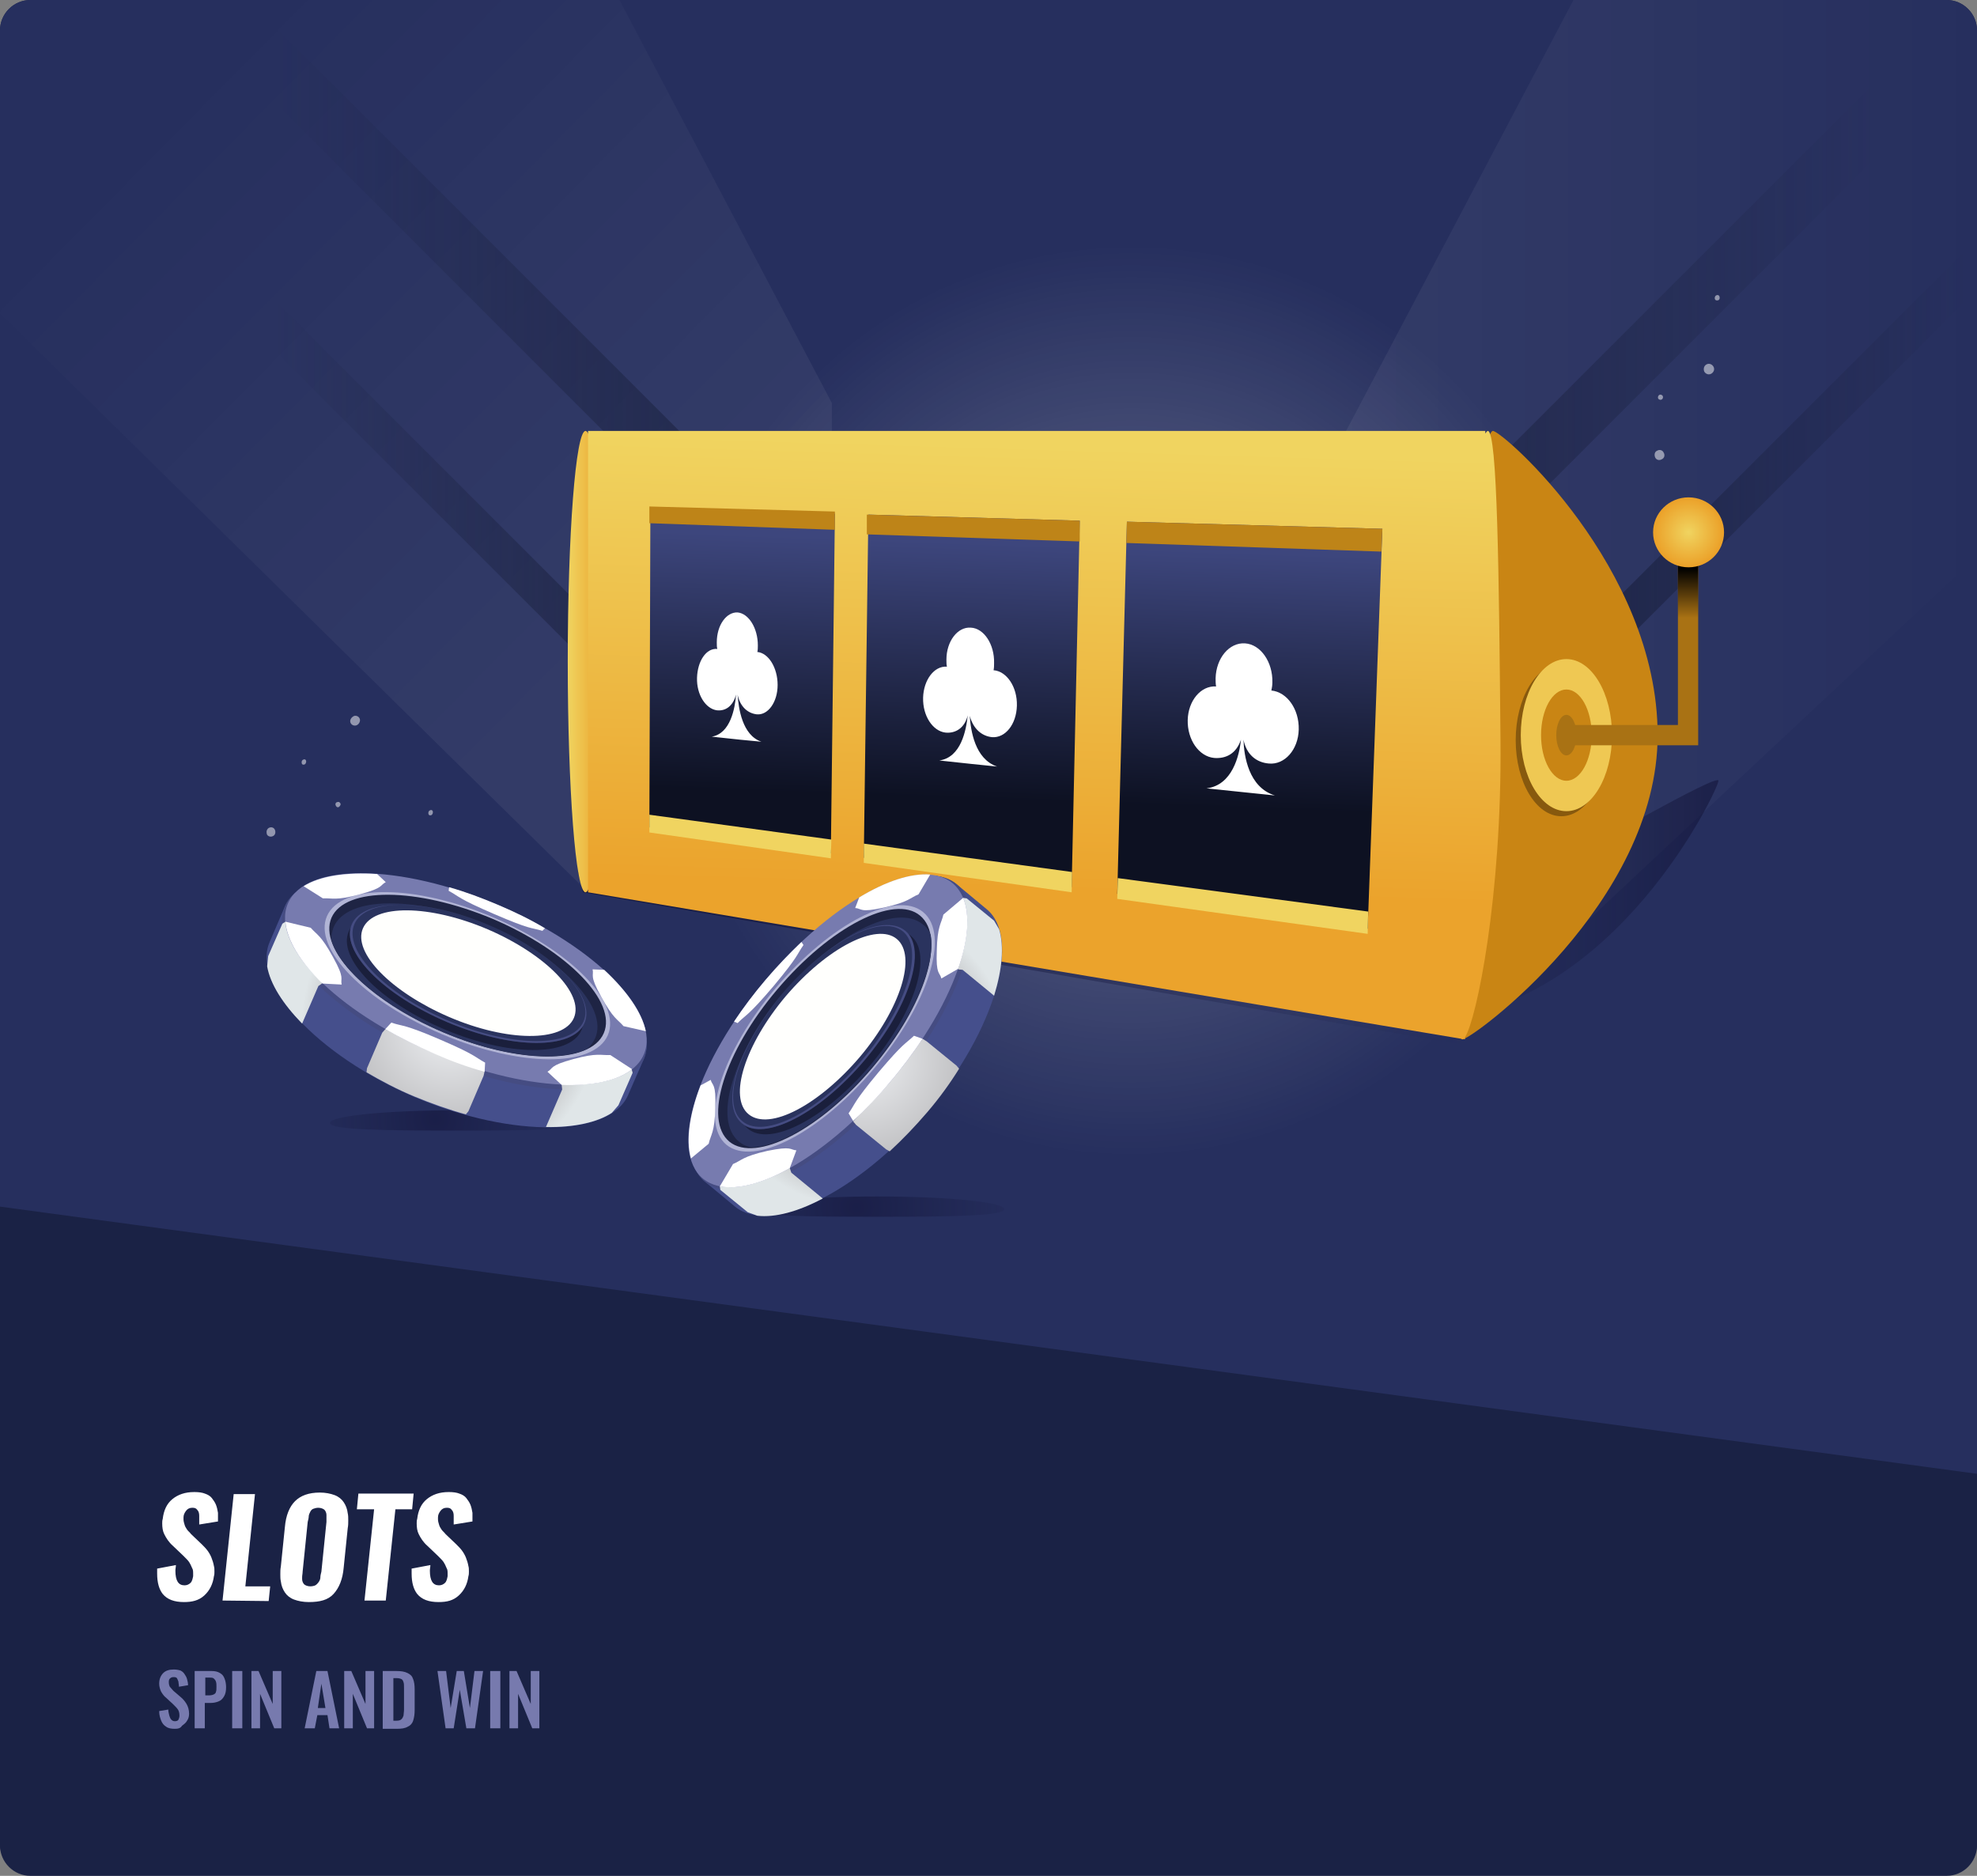 <?xml version="1.0" encoding="utf-8"?>
<!-- Generator: Adobe Illustrator 23.0.5, SVG Export Plug-In . SVG Version: 6.00 Build 0)  -->
<svg version="1.1" id="Layer_1" xmlns="http://www.w3.org/2000/svg" xmlns:xlink="http://www.w3.org/1999/xlink" x="0px" y="0px"
	 width="390px" height="370px" viewBox="0 0 390 370" style="enable-background:new 0 0 390 370;" xml:space="preserve">
<rect x="0" y="0" width="390" height="370" fill="#808080" stroke="none"/>
<style type="text/css">
	.st0{fill-rule:evenodd;clip-rule:evenodd;fill:#1A2245;}
	.st1{fill:#FFFFFF;}
	.st2{fill-rule:evenodd;clip-rule:evenodd;fill:#262F5E;}
	.st3{opacity:6.000000e-02;fill-rule:evenodd;clip-rule:evenodd;fill:url(#SVGID_1_);enable-background:new    ;}
	.st4{opacity:6.000000e-02;fill-rule:evenodd;clip-rule:evenodd;fill:url(#SVGID_2_);enable-background:new    ;}
	.st5{opacity:0.6;fill-rule:evenodd;clip-rule:evenodd;fill:url(#SVGID_3_);enable-background:new    ;}
	.st6{opacity:0.8;fill-rule:evenodd;clip-rule:evenodd;fill:url(#SVGID_4_);enable-background:new    ;}
	.st7{opacity:0.6;fill-rule:evenodd;clip-rule:evenodd;fill:url(#SVGID_5_);enable-background:new    ;}
	.st8{opacity:0.8;fill-rule:evenodd;clip-rule:evenodd;fill:url(#SVGID_6_);enable-background:new    ;}
	.st9{fill-rule:evenodd;clip-rule:evenodd;fill:url(#SVGID_7_);}
	.st10{fill-rule:evenodd;clip-rule:evenodd;fill:url(#SVGID_8_);}
	.st11{fill-rule:evenodd;clip-rule:evenodd;fill:url(#SVGID_9_);}
	.st12{fill-rule:evenodd;clip-rule:evenodd;fill:#C98514;}
	.st13{fill-rule:evenodd;clip-rule:evenodd;fill:url(#SVGID_10_);}
	.st14{fill-rule:evenodd;clip-rule:evenodd;fill:#87590E;}
	.st15{fill-rule:evenodd;clip-rule:evenodd;fill:#EFC853;}
	.st16{fill-rule:evenodd;clip-rule:evenodd;fill:#A97214;}
	.st17{fill-rule:evenodd;clip-rule:evenodd;fill:url(#SVGID_11_);}
	.st18{fill:url(#SVGID_12_);}
	.st19{opacity:0.5;}
	.st20{fill-rule:evenodd;clip-rule:evenodd;fill:#FFFFFF;}
	.st21{fill-rule:evenodd;clip-rule:evenodd;fill:url(#SVGID_13_);}
	.st22{fill:url(#SVGID_14_);}
	.st23{fill:url(#SVGID_15_);}
	.st24{fill:url(#SVGID_16_);}
	.st25{fill:#BE8418;}
	.st26{fill:#F0D460;}
	.st27{fill-rule:evenodd;clip-rule:evenodd;fill:url(#SVGID_17_);}
	.st28{fill:#454F8C;}
	.st29{fill:#454C82;}
	.st30{fill-rule:evenodd;clip-rule:evenodd;fill:url(#SVGID_18_);}
	.st31{fill:#777BAF;}
	.st32{fill:#B1B4D5;}
	.st33{fill:#1E2444;}
	.st34{fill:#2A335E;}
	.st35{fill:#1A1F3C;}
	.st36{fill:#FFFFFD;}
	.st37{fill-rule:evenodd;clip-rule:evenodd;fill:url(#SVGID_19_);}
	.st38{fill-rule:evenodd;clip-rule:evenodd;fill:url(#SVGID_20_);}
	.st39{fill:#777AAE;}
</style>
<path class="st0" d="M0,6c0-3.3,2.7-6,6-6h378c3.3,0,6,2.7,6,6v358c0,3.3-2.7,6-6,6H6c-3.3,0-6-2.7-6-6V6z"/>
<path class="st0" d="M390,363.7v-73L0,238v125.7c0,3.3,2.7,6,6,6h378C387.3,369.7,390,367,390,363.7z"/>
<g>
	<path class="st1" d="M36.3,316c-1.9,0-3.3-0.5-4.2-1.6c-0.7-0.9-1.1-2.2-1.1-4c0-0.3,0-0.6,0-1l3.7-0.7c0,0.4-0.1,0.7-0.1,1.1
		c0,2,0.6,2.9,1.8,2.9c0.5,0,0.9-0.2,1.2-0.5s0.4-0.8,0.5-1.3c0-0.2,0-0.3,0-0.5c0-0.4,0-0.8-0.2-1.1c-0.2-0.5-0.4-0.9-0.6-1.2
		s-0.6-0.7-1.1-1.2l-2.1-2c-0.8-0.7-1.3-1.5-1.7-2.3c-0.3-0.6-0.4-1.3-0.4-2.1c0-0.3,0-0.6,0.1-0.9c0.2-1.7,0.8-3,1.9-3.9
		s2.5-1.4,4.3-1.4h0.1c0.8,0,1.5,0.1,2,0.3c0.6,0.2,1.1,0.5,1.4,0.9s0.6,0.8,0.8,1.3s0.3,1,0.4,1.6c0,0.3,0,0.7,0,1.1
		c0,0.2,0,0.4,0,0.6l-3.7,0.6c0-0.4,0-0.8,0-1.2c0-0.2,0-0.3,0-0.5c0-0.5-0.1-0.9-0.4-1.2c-0.2-0.3-0.5-0.4-0.9-0.4h-0.1
		c-0.5,0-0.9,0.2-1.2,0.6s-0.5,0.8-0.5,1.3c0,0.1,0,0.3,0,0.4c0,0.3,0.1,0.7,0.2,1c0.1,0.4,0.3,0.7,0.5,1s0.5,0.5,0.8,0.9l2.1,2
		c0.4,0.4,0.8,0.8,1.1,1.2s0.6,0.9,0.8,1.4s0.4,1.1,0.5,1.7c0.1,0.3,0.1,0.7,0.1,1.1c0,0.3,0,0.6-0.1,0.9c-0.2,1.5-0.8,2.8-1.9,3.8
		S37.9,316,36.3,316z"/>
	<path class="st1" d="M43.9,315.7l2.2-21h4.2l-1.9,18.2h4.9l-0.3,2.9L43.9,315.7L43.9,315.7z"/>
	<path class="st1" d="M60.9,316c-1.1,0-2.1-0.2-2.9-0.5s-1.4-0.8-1.8-1.4s-0.7-1.3-0.8-2.2c-0.1-0.4-0.1-0.9-0.1-1.4s0-1,0.1-1.5
		l0.8-7.8c0.2-2.3,0.9-4,2-5.1s2.7-1.7,4.9-1.7c1.1,0,2.1,0.2,2.9,0.5s1.4,0.8,1.8,1.4s0.7,1.3,0.8,2.2c0.1,0.4,0.1,0.9,0.1,1.4
		s0,1-0.1,1.5l-0.8,7.8c-0.2,2.3-0.9,4-2,5.2S63.1,316,60.9,316z M61.2,312.9c0.4,0,0.8-0.1,1-0.2s0.5-0.4,0.7-0.7s0.3-0.6,0.3-0.9
		s0.1-0.7,0.2-1.1l1-9.8c0-0.3,0-0.7,0-1c0-0.2,0-0.3,0-0.4c0-0.4-0.2-0.8-0.4-1s-0.7-0.4-1.2-0.4c-0.4,0-0.7,0.1-1,0.2
		s-0.5,0.4-0.6,0.6s-0.3,0.6-0.3,0.9s-0.1,0.7-0.2,1.1l-1,9.8c0,0.4-0.1,0.7-0.1,1.1c0,0.1,0,0.3,0,0.4c0,0.4,0.2,0.8,0.4,1
		S60.7,312.9,61.2,312.9z"/>
	<path class="st1" d="M71.9,315.7l1.9-18h-3.4l0.3-3.1h10.9l-0.3,3.1H78l-1.9,18H71.9z"/>
	<path class="st1" d="M86.5,316c-1.9,0-3.3-0.5-4.2-1.6c-0.7-0.9-1.1-2.2-1.1-4c0-0.3,0-0.6,0-1l3.7-0.7c0,0.4-0.1,0.7-0.1,1.1
		c0,2,0.6,2.9,1.8,2.9c0.5,0,0.9-0.2,1.2-0.5s0.4-0.8,0.5-1.3c0-0.2,0-0.3,0-0.5c0-0.4,0-0.8-0.2-1.1c-0.2-0.5-0.4-0.9-0.6-1.2
		s-0.6-0.7-1.1-1.2l-2.1-2c-0.8-0.7-1.3-1.5-1.7-2.3c-0.3-0.6-0.4-1.3-0.4-2.1c0-0.3,0-0.6,0.1-0.9c0.2-1.7,0.8-3,1.9-3.9
		s2.5-1.4,4.3-1.4h0.1c0.8,0,1.5,0.1,2,0.3c0.6,0.2,1.1,0.5,1.4,0.9s0.6,0.8,0.8,1.3s0.3,1,0.4,1.6c0,0.3,0,0.7,0,1.1
		c0,0.2,0,0.4,0,0.6l-3.7,0.6c0-0.4,0-0.8,0-1.2c0-0.2,0-0.3,0-0.5c0-0.5-0.1-0.9-0.4-1.2c-0.2-0.3-0.5-0.4-0.9-0.4h-0.1
		c-0.5,0-0.9,0.2-1.2,0.6s-0.5,0.8-0.5,1.3c0,0.1,0,0.3,0,0.4c0,0.3,0.1,0.7,0.2,1c0.1,0.4,0.3,0.7,0.5,1s0.5,0.5,0.8,0.9l2.1,2
		c0.4,0.4,0.8,0.8,1.1,1.2s0.6,0.9,0.8,1.4s0.4,1.1,0.5,1.7c0.1,0.3,0.1,0.7,0.1,1.1c0,0.3,0,0.6-0.1,0.9c-0.2,1.5-0.8,2.8-1.9,3.8
		S88.2,316,86.5,316z"/>
</g>
<path class="st2" d="M0,6v232l390,52.7V6c0-3.3-2.7-6-6-6H6C2.7,0,0,2.7,0,6z"/>
<linearGradient id="SVGID_1_" gradientUnits="userSpaceOnUse" x1="140.819" y1="505.792" x2="42.265" y2="408.261" gradientTransform="matrix(1 0 0 1 0 -396)">
	<stop  offset="0" style="stop-color:#FFFFFF"/>
	<stop  offset="1" style="stop-color:#FFFFFF;stop-opacity:0"/>
</linearGradient>
<path class="st3" d="M164.1,79.5L122.2,0H23.1L0,61.8l115.5,113.7l42.6-0.4c3.3,0,6-2.7,6-6V79.5z"/>
<linearGradient id="SVGID_2_" gradientUnits="userSpaceOnUse" x1="260" y1="491.55" x2="390" y2="491.55" gradientTransform="matrix(1 0 0 1 0 -396)">
	<stop  offset="0" style="stop-color:#FFFFFF"/>
	<stop  offset="1" style="stop-color:#FFFFFF;stop-opacity:0"/>
</linearGradient>
<path class="st4" d="M260,95.5v89.6c0,3.3,2.7,6,6,6l42.5-5.1l81.5-76.3V6c0-3.3-2.7-6-6-6h-73.6L260,95.5z"/>
<g>
	
		<linearGradient id="SVGID_3_" gradientUnits="userSpaceOnUse" x1="54.1" y1="463.6" x2="164.1" y2="463.6" gradientTransform="matrix(1 0 0 1 0 -396)">
		<stop  offset="0" style="stop-color:#141A34;stop-opacity:0"/>
		<stop  offset="1" style="stop-color:#141A34"/>
	</linearGradient>
	<polygon class="st5" points="164.1,115.1 54.1,5.1 54.1,20.1 164.1,130.1 	"/>
	
		<linearGradient id="SVGID_4_" gradientUnits="userSpaceOnUse" x1="54.1" y1="512.95" x2="164.1" y2="512.95" gradientTransform="matrix(1 0 0 1 0 -396)">
		<stop  offset="0" style="stop-color:#141A34;stop-opacity:0"/>
		<stop  offset="1" style="stop-color:#141A34"/>
	</linearGradient>
	<path class="st6" d="M164.1,169.1l-110-110v10l105.8,105.7C162.3,174.1,164.1,171.8,164.1,169.1z"/>
</g>
<g>
	
		<linearGradient id="SVGID_5_" gradientUnits="userSpaceOnUse" x1="260" y1="474.6" x2="370" y2="474.6" gradientTransform="matrix(1 0 0 1 0 -396)">
		<stop  offset="0" style="stop-color:#141A34"/>
		<stop  offset="1" style="stop-color:#141A34;stop-opacity:0"/>
	</linearGradient>
	<polygon class="st7" points="260,126.1 370,16.1 370,31.1 260,141.1 	"/>
	
		<linearGradient id="SVGID_6_" gradientUnits="userSpaceOnUse" x1="278" y1="502.95" x2="388" y2="502.95" gradientTransform="matrix(1 0 0 1 0 -396)">
		<stop  offset="0" style="stop-color:#141A34"/>
		<stop  offset="1" style="stop-color:#141A34;stop-opacity:0"/>
	</linearGradient>
	<path class="st8" d="M278,159.1l110-110v10L282.3,164.8C279.8,164.1,278,161.8,278,159.1z"/>
</g>
<radialGradient id="SVGID_7_" cx="223.2" cy="534.2" r="90" gradientTransform="matrix(1 0 0 1 0 -396)" gradientUnits="userSpaceOnUse">
	<stop  offset="0" style="stop-color:#FFFFFF;stop-opacity:0.3"/>
	<stop  offset="1" style="stop-color:#FFFFFF;stop-opacity:0"/>
</radialGradient>
<circle class="st9" cx="223.2" cy="138.2" r="90"/>
<linearGradient id="SVGID_8_" gradientUnits="userSpaceOnUse" x1="114" y1="585" x2="289" y2="585" gradientTransform="matrix(1 0 0 1 0 -396)">
	<stop  offset="0" style="stop-color:#181C44"/>
	<stop  offset="1" style="stop-color:#181C44;stop-opacity:0"/>
</linearGradient>
<polygon class="st10" points="114,172 289,201 288,206 115,176 "/>
<linearGradient id="SVGID_9_" gradientUnits="userSpaceOnUse" x1="276.739" y1="573.462" x2="339" y2="573.462" gradientTransform="matrix(1 0 0 1 0 -396)">
	<stop  offset="0" style="stop-color:#181C44;stop-opacity:0"/>
	<stop  offset="1" style="stop-color:#0E0F32;stop-opacity:0.5"/>
</linearGradient>
<path class="st11" d="M339,154c0-1.6-26,13.5-36.5,19c-35.6,18.7-23.2,4.1-23,6s-8.5,23.1,4,22C319,198,339,155.6,339,154z"/>
<path class="st12" d="M289,145c0-33.1,3.6-60,5.5-60s32.5,26.9,32.5,60s-36.6,60-38.5,60S289,178.1,289,145z"/>
<linearGradient id="SVGID_10_" gradientUnits="userSpaceOnUse" x1="112" y1="526.5" x2="119" y2="526.5" gradientTransform="matrix(1 0 0 1 0 -396)">
	<stop  offset="0" style="stop-color:#F0D460"/>
	<stop  offset="1" style="stop-color:#EBA32C"/>
</linearGradient>
<ellipse class="st13" cx="115.5" cy="130.5" rx="3.5" ry="45.5"/>
<ellipse class="st14" cx="308" cy="146" rx="9" ry="15"/>
<ellipse class="st15" cx="309" cy="145" rx="9" ry="15"/>
<ellipse class="st12" cx="309" cy="145" rx="5" ry="9"/>
<ellipse class="st16" cx="309" cy="145" rx="2" ry="4"/>
<path class="st16" d="M335,107h-4v36h-21c-1.1,0-2,0.9-2,2s0.9,2,2,2h25V107z"/>
<linearGradient id="SVGID_11_" gradientUnits="userSpaceOnUse" x1="333" y1="508.149" x2="333" y2="517.881" gradientTransform="matrix(1 0 0 1 0 -396)">
	<stop  offset="0" style="stop-color:#000000"/>
	<stop  offset="1" style="stop-color:#000000;stop-opacity:0"/>
</linearGradient>
<rect x="331" y="109" class="st17" width="4" height="13"/>
<radialGradient id="SVGID_12_" cx="333.1" cy="501" r="6.95" gradientTransform="matrix(1 0 0 1 0 -396)" gradientUnits="userSpaceOnUse">
	<stop  offset="0" style="stop-color:#F0D460"/>
	<stop  offset="1" style="stop-color:#EBA028"/>
</radialGradient>
<ellipse class="st18" cx="333.1" cy="105" rx="7" ry="6.9"/>
<g class="st19">
	<path class="st20" d="M336.6,71.9c0.5-0.3,1.1-0.1,1.4,0.4s0.1,1.1-0.4,1.4s-1.1,0.1-1.4-0.4C336,72.8,336.1,72.2,336.6,71.9z"/>
	<path class="st20" d="M338.5,58.3c0.3-0.2,0.6-0.1,0.7,0.2s0,0.6-0.2,0.7s-0.6,0.1-0.7-0.2C338.2,58.8,338.3,58.4,338.5,58.3z"/>
	<path class="st20" d="M327.3,77.9c0.2-0.1,0.5-0.1,0.7,0.2c0.1,0.2,0.1,0.5-0.2,0.7c-0.2,0.1-0.5,0.1-0.7-0.2
		C327,78.3,327.1,78.1,327.3,77.9z"/>
	<path class="st20" d="M326.9,88.9c0.5-0.3,1.1-0.1,1.3,0.4c0.3,0.5,0.1,1.1-0.4,1.3c-0.5,0.3-1.1,0.1-1.3-0.4
		C326.3,89.7,326.4,89.1,326.9,88.9z"/>
</g>
<linearGradient id="SVGID_13_" gradientUnits="userSpaceOnUse" x1="206.954" y1="483.943" x2="204.273" y2="571.646" gradientTransform="matrix(1 0 0 1 0 -396)">
	<stop  offset="0" style="stop-color:#F0D460"/>
	<stop  offset="1" style="stop-color:#EBA32C"/>
</linearGradient>
<path class="st21" d="M116,85v91l172.3,28.9c0.1,0.1,0.1,0.1,0.2,0.1c0,0,0.1,0,0.2-0.1l0.3,0.1v-0.4c2.3-3.6,7.3-27.8,7-58.6
	c-0.3-32.7-0.6-61-2.5-61c-0.1,0-0.3,0.2-0.5,0.5V85H116z"/>
<linearGradient id="SVGID_14_" gradientUnits="userSpaceOnUse" x1="147.123" y1="501.369" x2="145.336" y2="551.922" gradientTransform="matrix(1 0 0 1 0 -396)">
	<stop  offset="0" style="stop-color:#3D467D"/>
	<stop  offset="1" style="stop-color:#0D1122"/>
</linearGradient>
<polygon class="st22" points="163.9,168.3 128.1,163.2 128.3,100.3 164.7,101.3 "/>
<linearGradient id="SVGID_15_" gradientUnits="userSpaceOnUse" x1="192.456" y1="502.972" x2="190.669" y2="553.525" gradientTransform="matrix(1 0 0 1 0 -396)">
	<stop  offset="0" style="stop-color:#3D467D"/>
	<stop  offset="1" style="stop-color:#0D1122"/>
</linearGradient>
<polygon class="st23" points="211.4,175 170.4,169.2 171.3,101.5 213,102.7 "/>
<linearGradient id="SVGID_16_" gradientUnits="userSpaceOnUse" x1="247.312" y1="504.911" x2="245.525" y2="555.465" gradientTransform="matrix(1 0 0 1 0 -396)">
	<stop  offset="0" style="stop-color:#3D467D"/>
	<stop  offset="1" style="stop-color:#0D1122"/>
</linearGradient>
<polygon class="st24" points="269.8,183.2 220.4,176.3 222.3,102.9 272.7,104.3 "/>
<polygon class="st25" points="222.3,102.9 222.2,107.1 272.5,108.8 272.7,104.3 "/>
<polygon class="st25" points="171,105.4 213,106.8 213,102.7 171,101.5 "/>
<polygon class="st25" points="128.1,103.2 164.7,104.5 164.7,100.9 128.1,99.9 "/>
<polygon class="st26" points="128.1,164.2 163.9,169.3 164,165.6 128.1,160.7 "/>
<polygon class="st26" points="220.5,173.2 220.4,177.3 269.8,184.2 269.9,179.8 "/>
<polygon class="st26" points="170.4,170.2 211.4,176 211.5,172 170.4,166.4 "/>
<path class="st1" d="M195.7,145.4c2.6,0.2,4.8-2.5,4.9-6.2c0.1-3.7-2-6.8-4.6-7l0,0c0.1-0.5,0.1-0.9,0.1-1.4c0.1-3.7-2-6.9-4.6-7
	c-2.6-0.2-4.8,2.7-4.8,6.3c0,0.5,0,1,0.1,1.4l0,0c-2.5-0.2-4.6,2.6-4.7,6.1c-0.1,3.6,1.9,6.6,4.4,6.9c2,0.2,3.8-0.9,4.4-3.4
	c-0.3,2.9-1.3,8.3-5.6,8.9l6.5,0.7l4.9,0.5c-4.4-1.5-5.2-7.1-5.4-10C192,143.8,193.7,145.2,195.7,145.4z"/>
<path class="st1" d="M149.3,140.9c2.2,0.2,4.1-2.4,4.1-5.8c0-3.4-1.8-6.3-4-6.5l0,0c0.1-0.4,0.1-0.9,0.1-1.3c0-3.4-1.8-6.3-4-6.5
	c-2.2-0.1-4.1,2.5-4.1,5.9c0,0.5,0,0.9,0.1,1.3l0,0c-2.2-0.2-3.9,2.4-4,5.7s1.7,6.1,3.9,6.4c1.7,0.2,3.2-0.8,3.8-3.1
	c-0.2,2.7-1.1,7.7-4.8,8.3l5.6,0.6l4.2,0.4c-3.8-1.3-4.5-6.6-4.7-9.3C146,139.4,147.5,140.7,149.3,140.9z"/>
<path class="st1" d="M250.3,150.6c3.1,0.3,5.8-2.7,5.9-6.7s-2.3-7.4-5.4-7.7l0,0c0.1-0.5,0.2-1,0.2-1.6c0.1-4-2.3-7.5-5.4-7.7
	c-3.1-0.2-5.7,2.9-5.8,6.9c0,0.5,0,1.1,0.1,1.6l0,0c-3-0.2-5.5,2.8-5.6,6.6c-0.1,3.9,2.2,7.2,5.2,7.5c2.4,0.2,4.4-0.9,5.3-3.6
	c-0.3,3.1-1.7,9-6.8,9.6l7.7,0.8l5.8,0.6c-5.2-1.6-6.1-7.8-6.2-11C245.9,148.9,247.9,150.4,250.3,150.6z"/>
<g>
	
		<radialGradient id="SVGID_17_" cx="85.851" cy="616.723" r="33.133" gradientTransform="matrix(1 0 0 1 0 -396)" gradientUnits="userSpaceOnUse">
		<stop  offset="0" style="stop-color:#0E0F32;stop-opacity:0.5"/>
		<stop  offset="1" style="stop-color:#181C44;stop-opacity:0"/>
	</radialGradient>
	<path class="st27" d="M115.1,221.5c0-1.4-11.2-2.5-25-2.5s-25,1.1-25,2.5s11.2,1.5,25,1.5S115.1,222.9,115.1,221.5z"/>
	<g>
		<path class="st28" d="M56.2,178.8c3.5-8.1,22.2-8,41.8,0.3s32.5,21.6,29,29.8l-3.1,7.1c-3.5,8.1-22.5,8.7-42.1,0.4
			C62.3,208,49.6,194,53.2,185.8L56.2,178.8z"/>
		<g>
			<path class="st29" d="M56.2,178.8c-3.5,8.1,9.5,21.4,29,29.8c19.5,8.3,38.3,8.4,41.8,0.3c3.5-8.1-9.4-21.4-29-29.8
				C78.4,170.8,59.7,170.7,56.2,178.8z"/>
		</g>
		
			<radialGradient id="SVGID_18_" cx="88.75" cy="598.053" r="29.282" gradientTransform="matrix(1 0 0 1 0 -396)" gradientUnits="userSpaceOnUse">
			<stop  offset="0" style="stop-color:#EFF1F4"/>
			<stop  offset="0.736" style="stop-color:#BDBDBF"/>
			<stop  offset="1" style="stop-color:#E0E6E8"/>
		</radialGradient>
		<path class="st30" d="M116.4,210.4l-5.6,3.6l0.1,0.9l-2.9,6.7l-0.3,0.7c5.5,0.1,10.1-0.9,13-2.8l1.3-1.5l2.8-6.4l-0.2-0.7
			L116.4,210.4z M56.3,181.8l-0.6,0.4l-2.8,6.4l-0.2,2c0.6,3.5,3.1,7.4,6.9,11.3l0.3-0.7l2.9-6.7l0.7-0.5l-1.2-6.5L56.3,181.8z
			 M76,203L76,203l9.6,4.5l10,3.8l-0.2,0.9l-3,7l-0.5,0.6c-3.3-0.9-6.7-2.1-10.1-3.5s-6.6-3.1-9.5-4.8l0.1-0.8l3-7L76,203L76,203z"
			/>
		<path class="st31" d="M56.8,178.2c-3.5,8.1,9.4,21.3,28.8,29.5s37.9,8.4,41.4,0.3c3.5-8.1-9.4-21.3-28.8-29.5
			S60.3,170.1,56.8,178.2z"/>
		<g>
			<path class="st32" d="M64.5,180.7c-2.8,6.4,7.4,16.8,22.7,23.3s29.9,6.6,32.7,0.2c2.8-6.4-7.4-16.8-22.7-23.3
				S67.3,174.3,64.5,180.7z"/>
		</g>
		<path class="st33" d="M65.4,181c-2.7,6.2,7.2,16.3,22,22.6s29,6.4,31.7,0.2c2.7-6.2-7.2-16.3-22-22.6
			C82.2,175,68.1,174.9,65.4,181z"/>
		<path class="st34" d="M96.4,182.7c14.3,6.1,23.7,16,21,22.1c-0.4,0.8-0.9,1.5-1.6,2.1c-5.6,2.7-16.8,1.6-28.4-3.3
			c-11.6-4.9-20.2-12.2-22-18.1c-0.1-0.9,0.1-1.8,0.4-2.6C68.4,176.7,82.2,176.6,96.4,182.7z"/>
		<path class="st35" d="M68.8,183.7c-2.3,5.3,6.1,13.9,18.8,19.3s24.8,5.5,27.1,0.2c2.3-5.3-6.1-13.9-18.8-19.3
			C83.2,178.6,71.1,178.5,68.8,183.7z"/>
		<path class="st34" d="M69.4,182.3c-2.3,5.3,6.1,13.9,18.8,19.3s24.8,5.5,27.1,0.2c2.3-5.3-6.1-13.9-18.8-19.3
			C83.8,177.2,71.7,177.1,69.4,182.3z"/>
		<g>
			<path class="st29" d="M96.5,182.5c-12.5-5.3-24.4-5.4-26.6-0.2s6,13.7,18.5,19s24.4,5.4,26.7,0.2S109,187.8,96.5,182.5
				c12.7,5.4,21.1,14,18.8,19.3c-2.3,5.3-14.4,5.2-27.1-0.2s-21.1-14-18.8-19.3C71.7,177.1,83.8,177.2,96.5,182.5z"/>
		</g>
		<path class="st36" d="M71.6,183.1c-2.1,4.8,5.6,12.6,17,17.5s22.5,5,24.6,0.2s-5.6-12.6-17-17.5C84.7,178.4,73.7,178.3,71.6,183.1
			z"/>
		<g>
			<path class="st1" d="M127.4,203.4l-4.4-1c-1.2-1.4-2-1.4-4.4-5.8c-2.4-4.3-1.4-4.1-1.7-5.4l2.3,0.1
				C123.7,195.5,126.6,199.7,127.4,203.4z"/>
			<path class="st1" d="M71,176.4c-4.8,1.3-5.4,0.7-7.3,0.8l-3.8-2.4c3.2-2,8.3-2.8,14.5-2.4l1.7,1.6
				C74.9,174.6,75.8,175.1,71,176.4z"/>
			<path class="st1" d="M110.8,214l-2.8-2.6c1.2-0.7,0.3-1.2,5.1-2.5s5.4-0.7,7.3-0.8l4.3,2.8C121.8,213.2,116.9,214.2,110.8,214z"
				/>
			<path class="st1" d="M56.3,181.8l5,1.2c1.2,1.4,2,1.4,4.4,5.8c2.4,4.3,1.4,4.1,1.7,5.4l-3.8-0.2
				C59.2,189.7,56.6,185.4,56.3,181.8z"/>
			<path class="st1" d="M76,203l1.2-1.3c2.3,0.8,2.3,0.2,9.5,3.3s6.8,3.4,9,4.6l-0.1,1.8c-3.3-0.9-6.6-2.1-10-3.6S79,204.7,76,203z"
				/>
			<path class="st1" d="M97.5,180.3c-7.2-3.1-6.8-3.4-9-4.6l0.1-0.7c3.2,0.9,6.4,2.1,9.7,3.5c3.3,1.4,6.4,2.9,9.2,4.6l-0.5,0.5
				C104.6,182.9,104.7,183.4,97.5,180.3z"/>
		</g>
	</g>
</g>
<g class="st19">
	<g>
		<path class="st20" d="M70.2,143.1c-0.5,0.1-1-0.2-1.1-0.7s0.3-1,0.8-1.2c0.5-0.1,1,0.2,1.1,0.7C71.1,142.4,70.7,143,70.2,143.1z"
			/>
		<path class="st20" d="M66.8,159.2c-0.3,0.1-0.5-0.1-0.6-0.4s0.1-0.6,0.4-0.6c0.3-0.1,0.5,0.1,0.6,0.4
			C67.2,158.8,67,159.1,66.8,159.2z"/>
		<path class="st20" d="M85,160.8c-0.3,0.1-0.5-0.1-0.5-0.4s0.1-0.5,0.4-0.6s0.5,0.1,0.5,0.4S85.2,160.8,85,160.8z"/>
		<path class="st20" d="M60,150.8c-0.3,0.1-0.5-0.1-0.5-0.4s0.1-0.5,0.4-0.6c0.3-0.1,0.5,0.1,0.5,0.4S60.2,150.8,60,150.8z"/>
		<path class="st20" d="M53.6,165c-0.5,0.1-1-0.2-1-0.7c-0.1-0.5,0.2-1,0.7-1.1s0.9,0.2,1,0.7C54.4,164.5,54.1,164.9,53.6,165z"/>
	</g>
</g>
<g>
	
		<radialGradient id="SVGID_19_" cx="168.957" cy="634.149" r="38.874" gradientTransform="matrix(1 0 0 1 0 -396)" gradientUnits="userSpaceOnUse">
		<stop  offset="0" style="stop-color:#0E0F32;stop-opacity:0.5"/>
		<stop  offset="1" style="stop-color:#181C44;stop-opacity:0"/>
	</radialGradient>
	<path class="st37" d="M148.1,238.5c0-1.4,11.2-2.5,25-2.5s25,1.1,25,2.5s-11.2,1.5-25,1.5S148.1,239.9,148.1,238.5z"/>
	<g>
		<g>
			<path class="st28" d="M188.7,174.4c-6.8-5.6-23.5,3-37.2,19.2s-19.3,33.9-12.4,39.5l5.9,4.9c6.8,5.6,24.1-2.5,37.8-18.7
				s18.7-34.4,11.8-40L188.7,174.4z"/>
			<g>
				<path class="st29" d="M188.7,174.4c6.8,5.6,1.3,23.3-12.4,39.5s-30.4,24.8-37.2,19.2s-1.3-23.3,12.4-39.5
					S181.9,168.8,188.7,174.4z"/>
			</g>
			
				<radialGradient id="SVGID_20_" cx="169.823" cy="604.488" r="29.659" gradientTransform="matrix(1 0 0 1 0 -396)" gradientUnits="userSpaceOnUse">
				<stop  offset="0" style="stop-color:#EFF1F4"/>
				<stop  offset="0.736" style="stop-color:#BDBDBF"/>
				<stop  offset="1" style="stop-color:#E0E6E8"/>
			</radialGradient>
			<path class="st38" d="M149.2,229.8l6.6,0.6l0.3,0.9l5.6,4.6l0.6,0.5c-4.9,2.6-9.4,3.8-12.9,3.4l-1.9-0.7l-5.4-4.4L142,234
				L149.2,229.8z M190,177.1l0.7,0.1l5.4,4.4l1,1.7c1,3.4,0.6,7.9-1,13.1l-0.6-0.5l-5.6-4.6l-0.9-0.1l-1.8-6.3L190,177.1z
				 M182,204.9L182,204.9l-6.5,8.4l-7.2,7.9l0.6,0.7l5.9,4.8l0.7,0.4c2.5-2.3,5-4.9,7.4-7.7s4.5-5.7,6.3-8.6l-0.5-0.6l-5.9-4.8
				L182,204.9L182,204.9L182,204.9z"/>
			<path class="st31" d="M187.9,174.2c6.8,5.6,1.3,23.1-12.3,39.2s-30.1,24.6-36.9,19.1c-6.8-5.6-1.3-23.1,12.3-39.2
				C164.6,177.2,181.1,168.6,187.9,174.2z"/>
			<g>
				<path class="st32" d="M182.1,179.9c5.4,4.4,1,18.2-9.7,30.9s-23.7,19.4-29.1,15c-5.3-4.4-1-18.2,9.7-30.9
					C163.8,182.2,176.8,175.5,182.1,179.9z"/>
			</g>
			<path class="st33" d="M181.5,180.6c5.2,4.3,1,17.7-9.4,30s-23,18.8-28.2,14.6c-5.2-4.3-1-17.7,9.4-30
				C163.7,182.9,176.4,176.3,181.5,180.6z"/>
			<path class="st34" d="M154.5,196.1c-10,11.8-13.9,24.9-8.7,29.1c0.7,0.6,1.5,0.9,2.4,1.1c6.2-0.1,15.7-6.2,23.9-15.9
				c8.1-9.6,12.5-20,11.5-26c-0.4-0.9-0.9-1.6-1.6-2.1C176.8,178.1,164.5,184.3,154.5,196.1z"/>
			<path class="st35" d="M179.7,184.6c4.4,3.6,0.8,15.1-8.1,25.6c-8.9,10.5-19.7,16.1-24.1,12.4s-0.8-15.1,8.1-25.6
				S175.3,180.9,179.7,184.6z"/>
			<path class="st34" d="M178.5,183.6c4.4,3.6,0.8,15.1-8.1,25.6c-8.9,10.5-19.7,16.1-24.1,12.4c-4.4-3.6-0.8-15.1,8-25.6
				C163.3,185.5,174.1,179.9,178.5,183.6z"/>
			<g>
				<path class="st29" d="M154.4,196c8.7-10.3,19.4-15.8,23.7-12.3s0.8,14.9-7.9,25.2c-8.7,10.4-19.4,15.8-23.7,12.3
					C142.1,217.7,145.7,206.4,154.4,196c-8.9,10.5-12.5,22-8,25.6c4.4,3.6,15.2-1.9,24.1-12.4c8.9-10.5,12.5-22,8.1-25.6
					C174.1,179.9,163.3,185.5,154.4,196z"/>
			</g>
			<path class="st36" d="M176.9,185.2c4,3.3,0.8,13.7-7.3,23.3c-8.1,9.5-17.8,14.6-21.9,11.3S147,206,155,196.5
				C163.1,187,172.9,181.9,176.9,185.2z"/>
			<g>
				<path class="st1" d="M136.3,228.5l3.5-2.9c0.4-1.8,1.2-2.2,1.3-7.1c0.2-4.9-0.6-4.3-0.9-5.5l-2,1.1
					C136,219.8,135.3,224.9,136.3,228.5z"/>
				<path class="st1" d="M174.4,179c4.9-1.1,5.1-1.9,6.8-2.6l2.3-3.9c-3.8-0.3-8.7,1.3-14,4.5l-0.8,2.1
					C170.1,179.2,169.5,180.1,174.4,179z"/>
				<path class="st1" d="M155.8,230.4l1.3-3.5c-1.3-0.1-0.8-0.9-5.7,0.1c-4.9,1.1-5.1,1.9-6.8,2.6L142,234
					C145.6,234.7,150.5,233.4,155.8,230.4z"/>
				<path class="st1" d="M190,177.1l-3.9,3.3c-0.4,1.8-1.2,2.2-1.3,7.1c-0.2,4.9,0.6,4.2,0.9,5.5l3.3-1.9
					C191,185.5,191.4,180.5,190,177.1z"/>
				<path class="st1" d="M182,204.9l-1.7-0.6c-1.8,1.7-2,1.3-7,7.2c-5,6-4.5,6.1-5.9,8.1l0.9,1.5c2.5-2.3,5-4.9,7.3-7.7
					C178,210.6,180.1,207.7,182,204.9z"/>
				<path class="st1" d="M152.6,194.5c5-6,4.5-6.1,5.9-8.1l-0.4-0.6c-2.4,2.3-4.8,4.8-7.1,7.5s-4.4,5.5-6.2,8.2l0.7,0.3
					C147.3,200,147.5,200.5,152.6,194.5z"/>
			</g>
		</g>
	</g>
</g>
<g>
	<path class="st39" d="M34.5,341c-0.7,0-1.3-0.1-1.7-0.4c-0.5-0.3-0.8-0.7-1-1.2s-0.4-1.1-0.4-1.9l1.8-0.3c0,0.4,0.1,0.8,0.2,1.2
		c0.1,0.3,0.2,0.6,0.4,0.8c0.2,0.2,0.4,0.3,0.7,0.3c0.3,0,0.6-0.1,0.7-0.3c0.1-0.2,0.2-0.5,0.2-0.8c0-0.5-0.1-0.9-0.3-1.2
		c-0.2-0.3-0.5-0.6-0.9-1l-1.4-1.3c-0.4-0.3-0.7-0.7-1-1.2c-0.2-0.4-0.4-1-0.4-1.6c0-0.9,0.3-1.6,0.8-2.1c0.5-0.5,1.2-0.7,2.1-0.7
		c0.5,0,1,0.1,1.3,0.2c0.4,0.2,0.6,0.4,0.8,0.7s0.4,0.6,0.5,1c0.1,0.4,0.2,0.8,0.2,1.2l-1.8,0.3c0-0.4-0.1-0.7-0.1-1
		c-0.1-0.3-0.2-0.5-0.3-0.7c-0.2-0.2-0.4-0.2-0.7-0.2c-0.3,0-0.5,0.1-0.7,0.3c-0.2,0.2-0.2,0.5-0.2,0.7c0,0.4,0.1,0.7,0.2,0.9
		c0.2,0.2,0.4,0.5,0.7,0.8l1.4,1.2c0.5,0.4,0.9,0.9,1.2,1.4c0.3,0.5,0.5,1.2,0.5,1.9c0,0.5-0.1,1-0.4,1.4c-0.2,0.4-0.6,0.7-1,1
		C35.6,340.9,35.1,341,34.5,341z"/>
	<path class="st39" d="M38.4,340.9v-11.3h3.3c0.7,0,1.2,0.1,1.7,0.4s0.7,0.6,0.9,1.1s0.3,1.1,0.3,1.7c0,0.7-0.1,1.3-0.4,1.8
		c-0.3,0.5-0.6,0.8-1.1,1c-0.5,0.2-1,0.3-1.6,0.3h-1.1v5H38.4z M40.5,334.4h0.8c0.4,0,0.7-0.1,0.9-0.2c0.2-0.1,0.4-0.3,0.4-0.5
		c0.1-0.2,0.1-0.6,0.1-1c0-0.4,0-0.7-0.1-1c-0.1-0.3-0.2-0.4-0.4-0.6s-0.5-0.2-0.9-0.2h-0.8V334.4z"/>
	<path class="st39" d="M45.8,340.9v-11.3h2v11.3H45.8z"/>
	<path class="st39" d="M49.6,340.9v-11.3h1.4l2.8,6.5v-6.5h1.7v11.3h-1.4l-2.8-6.8v6.8H49.6z"/>
	<path class="st39" d="M60.1,340.9l2.3-11.3h2.2l2.3,11.3h-1.9l-0.4-2.6h-2l-0.5,2.6H60.1z M62.7,336.9h1.5l-0.8-4.8L62.7,336.9z"/>
	<path class="st39" d="M67.9,340.9v-11.3h1.4l2.8,6.5v-6.5h1.7v11.3h-1.4l-2.8-6.8v6.8H67.9z"/>
	<path class="st39" d="M75.5,340.9v-11.3h2.7c0.9,0,1.6,0.1,2.2,0.4s0.9,0.6,1.1,1.2c0.2,0.5,0.3,1.2,0.3,2v4.1
		c0,0.8-0.1,1.5-0.3,2.1s-0.6,1-1.1,1.2c-0.5,0.3-1.2,0.4-2.1,0.4H75.5z M77.6,339.4h0.6c0.5,0,0.8-0.1,1-0.3
		c0.2-0.2,0.3-0.4,0.4-0.7c0-0.3,0.1-0.7,0.1-1.2v-4.3c0-0.5,0-0.8-0.1-1.1c-0.1-0.3-0.2-0.5-0.4-0.6c-0.2-0.1-0.5-0.2-1-0.2h-0.6
		V339.4z"/>
	<path class="st39" d="M87.9,340.9l-1.6-11.3H88l0.9,7.3l1.2-7.3h1.4l1.2,7.3l0.9-7.3h1.7l-1.6,11.3h-1.7l-1.3-7.6l-1.2,7.6H87.9z"
		/>
	<path class="st39" d="M96.7,340.9v-11.3h2v11.3H96.7z"/>
	<path class="st39" d="M100.5,340.9v-11.3h1.4l2.8,6.5v-6.5h1.7v11.3h-1.4l-2.8-6.8v6.8H100.5z"/>
</g>
</svg>
